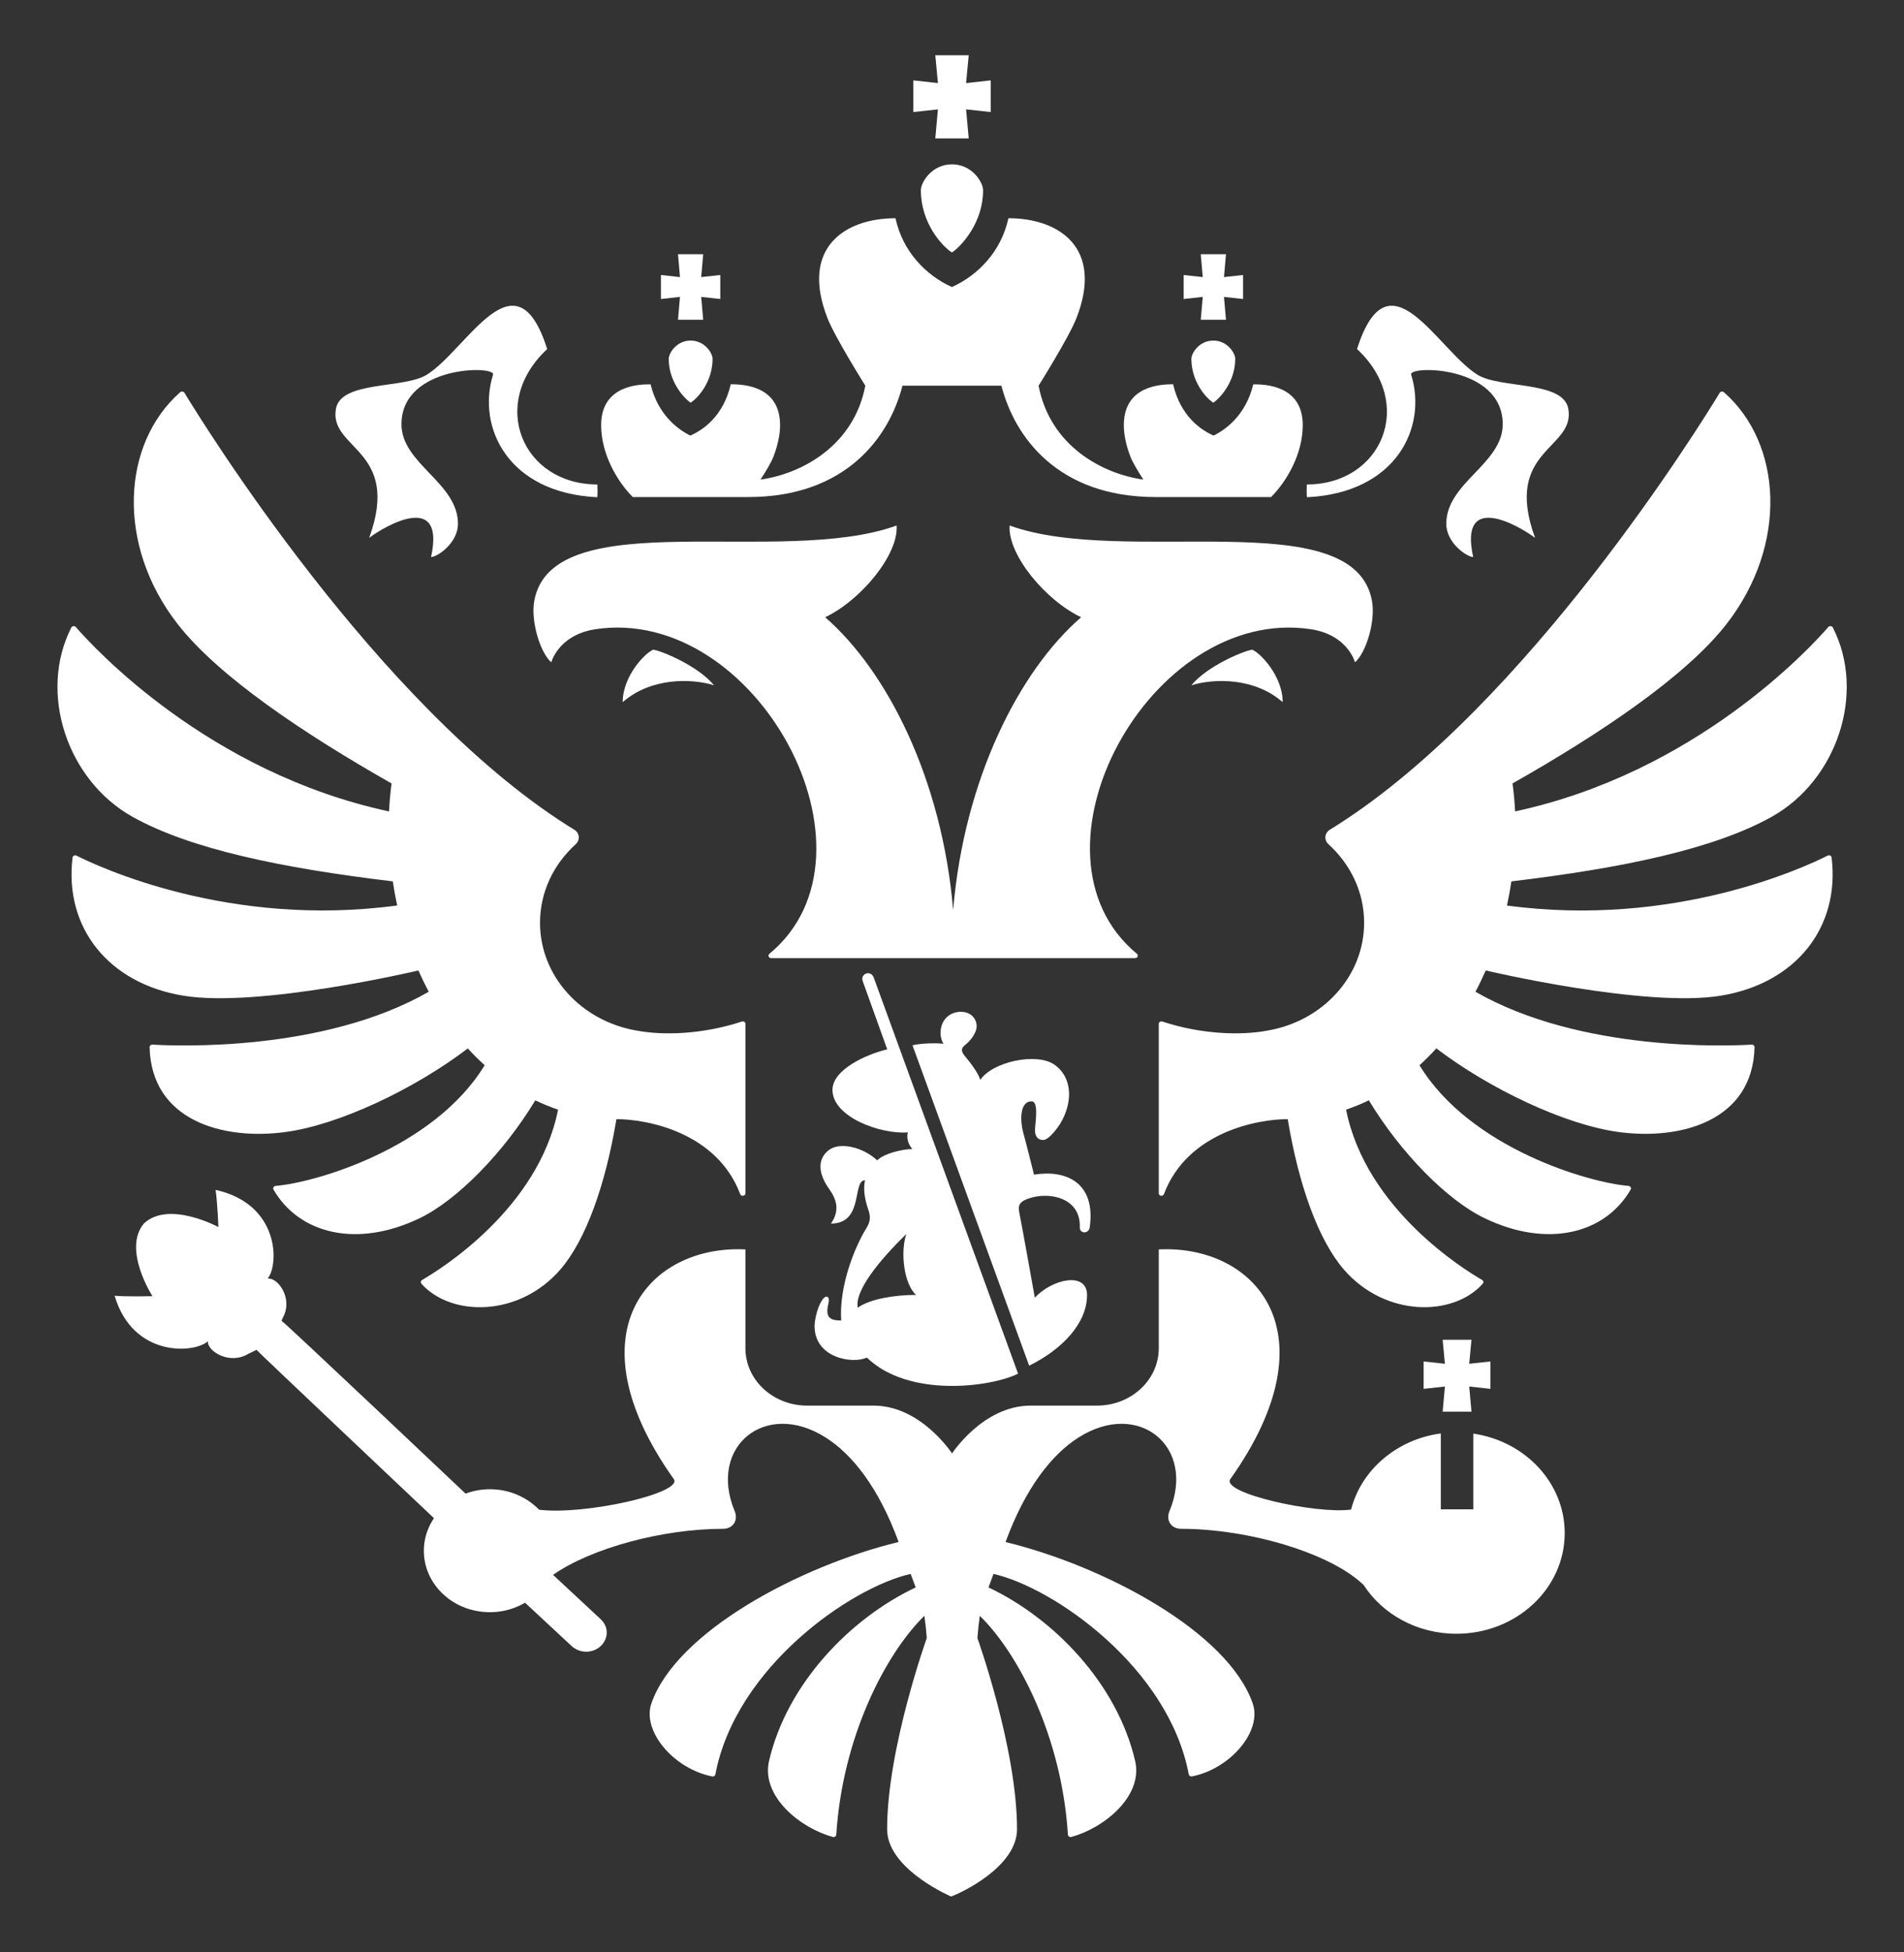<?xml version="1.0" encoding="UTF-8"?> <svg xmlns="http://www.w3.org/2000/svg" width="40" height="41" viewBox="0 0 40 41" fill="none"><rect x="0" y="0" width="40" height="41" fill="#333333" stroke="none"/><path d="M13.082 14.745C13.67 14.23 14.515 14.241 15 14.391C14.683 14.001 13.942 13.681 13.725 13.643C13.559 13.704 13.082 14.194 13.082 14.745Z" fill="white"></path><path d="M27.543 13.214C28.213 13.316 28.425 13.769 28.466 13.908C28.694 13.716 28.904 13.049 28.822 12.612C28.435 10.544 23.631 11.914 21.211 11.036C21.165 11.638 21.956 12.604 22.713 12.962C21.419 14.084 20.258 16.347 20.024 19.11C19.79 16.347 18.628 14.084 17.335 12.962C18.091 12.604 18.883 11.638 18.836 11.036C16.416 11.914 11.612 10.544 11.225 12.612C11.144 13.049 11.354 13.716 11.582 13.908C11.622 13.769 11.835 13.316 12.505 13.214C15.889 12.702 18.715 17.919 16.165 20.029C16.125 20.061 16.147 20.12 16.2 20.12H23.848C23.9 20.12 23.922 20.061 23.884 20.029C21.332 17.919 24.158 12.702 27.543 13.214Z" fill="white"></path><path d="M22.894 25.77C23.024 24.828 22.388 24.558 21.723 24.668C21.64 24.344 21.573 24.061 21.495 23.781C21.434 23.555 21.412 23.128 21.674 23.128C21.816 23.128 21.759 23.525 21.745 23.695C21.733 23.845 21.788 23.936 21.909 23.94C21.985 23.943 22.08 23.846 22.136 23.782C22.517 23.351 22.605 22.685 22.159 22.363C21.786 22.093 20.851 22.294 20.594 22.678C20.555 22.534 20.37 22.295 20.281 22.191C20.194 22.089 20.172 22.019 20.292 21.93C20.348 21.887 20.518 21.718 20.518 21.543C20.518 21.439 20.438 21.248 20.183 21.248C19.982 21.248 19.759 21.387 19.759 21.698C19.759 21.767 19.775 21.84 19.82 21.92C19.693 21.899 19.348 21.907 19.17 21.951L21.621 28.679C22.323 28.333 22.837 27.784 22.837 27.196C22.837 26.694 22.099 26.86 21.74 27.252C21.625 26.615 21.522 26.029 21.41 25.443C21.379 25.282 21.461 25.224 21.591 25.175C22.026 25.013 22.709 25.144 22.685 25.773C22.68 25.915 22.879 25.915 22.894 25.77Z" fill="white"></path><path d="M29.646 7.867C29.586 7.672 31.57 7.667 31.57 8.909C31.57 9.742 30.384 10.136 30.384 11C30.384 11.402 30.816 11.697 30.949 11.697C30.643 10.31 31.907 11.036 32.249 11.295C31.57 9.43 33.098 9.442 32.948 8.586C32.843 7.989 31.515 8.169 31.035 7.867C30.183 7.33 29.174 5.242 28.509 7.33C29.748 8.481 29.027 10.174 27.454 10.174C27.454 10.174 27.445 10.422 27.46 10.442C29.336 10.35 29.99 8.971 29.646 7.867Z" fill="white"></path><path d="M26.305 13.643C26.087 13.681 25.347 14.001 25.029 14.391C25.514 14.241 26.36 14.23 26.947 14.745C26.947 14.194 26.471 13.705 26.305 13.643Z" fill="white"></path><path d="M19.04 25.915C18.911 26.3 18.991 26.964 19.244 27.193C18.804 27.193 18.282 27.275 18.02 27.461H18.019C17.956 27.119 18.433 26.506 19.04 25.915ZM17.27 27.305C17.164 27.463 17.113 27.734 17.113 27.849C17.113 28.516 17.907 28.65 18.211 28.509C19.088 29.358 20.811 29.132 21.388 28.847L18.354 20.524C18.293 20.367 18.07 20.442 18.125 20.605L18.639 22.036C18.198 22.141 17.489 22.462 17.489 22.888C17.489 23.455 18.492 23.824 19.072 23.78C19.043 23.909 19.077 24.024 19.167 24.13C18.956 24.13 18.559 24.228 18.429 24.368C18.122 24.082 17.64 23.977 17.412 24.152C17.181 24.328 17.175 24.625 17.415 24.962C17.582 25.195 17.645 25.424 17.457 25.695C18.156 25.695 17.898 24.786 18.172 24.786C18.136 24.962 18.159 25.166 18.238 25.392C18.291 25.542 18.291 25.649 18.2 25.794C17.975 26.154 17.624 26.982 17.672 27.731C17.442 27.73 17.326 27.674 17.407 27.361C17.437 27.244 17.365 27.161 17.27 27.305Z" fill="white"></path><path d="M38.398 17.967C37.929 18.204 35.18 19.492 31.659 19.016C31.695 18.848 31.726 18.679 31.752 18.509C34.095 18.229 36 17.831 37.215 17.156C38.599 16.385 39.204 14.547 38.505 13.178C38.487 13.144 38.437 13.138 38.411 13.166C38.029 13.607 35.622 16.226 31.83 17.039C31.82 16.843 31.802 16.647 31.776 16.452C33.618 15.408 35.416 14.204 36.272 13.104C37.567 11.44 37.447 9.318 36.216 8.236C36.203 8.225 36.187 8.22 36.169 8.222C36.153 8.224 36.138 8.234 36.129 8.248C35.739 8.891 32.092 14.786 28.087 17.331C28.039 17.362 27.989 17.393 27.94 17.423C27.825 17.492 27.812 17.641 27.91 17.73C28.371 18.149 28.658 18.731 28.658 19.377C28.658 20.501 27.792 21.436 26.647 21.639C26.065 21.752 25.225 21.719 24.418 21.452C24.381 21.441 24.344 21.464 24.344 21.501V25.061C24.344 25.118 24.431 25.132 24.452 25.077C24.942 23.778 26.41 23.502 27.053 23.502C27.284 24.891 27.697 26.041 28.233 26.661C29.106 27.667 30.532 27.652 31.151 26.957C31.161 26.946 31.165 26.93 31.163 26.915C31.16 26.9 31.151 26.886 31.137 26.879C30.773 26.67 28.695 25.394 28.279 23.303C28.443 23.246 28.603 23.182 28.757 23.106C29.428 24.216 30.404 25.206 31.191 25.583C32.511 26.217 33.72 25.909 34.257 24.982C34.276 24.949 34.253 24.908 34.213 24.904C33.396 24.839 30.889 24.121 29.821 22.37C29.943 22.258 30.063 22.14 30.175 22.016C31.292 22.866 32.871 23.618 34.002 23.772C35.325 23.951 36.824 23.53 36.86 21.991C36.861 21.96 36.833 21.935 36.801 21.937C36.331 21.965 33.216 22.1 30.997 20.827C31.075 20.68 31.146 20.531 31.213 20.38C31.213 20.38 34.566 21.172 36.154 20.909C37.733 20.649 38.658 19.472 38.479 18.008C38.475 17.971 38.432 17.95 38.398 17.967Z" fill="white"></path><path d="M8.79 20.38C8.857 20.531 8.929 20.68 9.007 20.827C6.788 22.1 3.675 21.965 3.203 21.937C3.17 21.935 3.142 21.961 3.143 21.991C3.179 23.53 4.678 23.952 6.001 23.772C7.132 23.619 8.712 22.866 9.828 22.017C9.94 22.141 10.06 22.258 10.182 22.37C9.114 24.121 6.607 24.839 5.79 24.904C5.751 24.908 5.727 24.949 5.746 24.982C6.283 25.909 7.492 26.217 8.813 25.584C9.599 25.206 10.575 24.216 11.246 23.107C11.4 23.182 11.561 23.246 11.724 23.303C11.308 25.394 9.229 26.671 8.866 26.88C8.853 26.887 8.844 26.9 8.841 26.915C8.838 26.93 8.843 26.946 8.852 26.957C9.471 27.653 10.897 27.667 11.771 26.661C12.307 26.041 12.719 24.891 12.95 23.502C13.593 23.502 15.061 23.778 15.551 25.078C15.573 25.132 15.66 25.118 15.66 25.061V21.501C15.66 21.464 15.622 21.441 15.585 21.452C14.778 21.719 13.938 21.752 13.357 21.639C12.211 21.436 11.345 20.502 11.345 19.378C11.345 18.731 11.632 18.148 12.093 17.73C12.191 17.642 12.178 17.492 12.064 17.423C12.014 17.392 11.964 17.362 11.915 17.331C7.913 14.787 4.268 8.896 3.875 8.249C3.857 8.219 3.813 8.213 3.786 8.236C2.556 9.319 2.436 11.441 3.731 13.104C4.587 14.204 6.385 15.408 8.226 16.452C8.2 16.647 8.183 16.843 8.173 17.04C4.384 16.226 1.979 13.612 1.593 13.168C1.567 13.138 1.515 13.145 1.498 13.179C0.801 14.547 1.406 16.385 2.789 17.156C4.003 17.831 5.908 18.228 8.252 18.509C8.277 18.678 8.308 18.848 8.344 19.015C4.826 19.491 2.079 18.207 1.607 17.968C1.571 17.95 1.529 17.972 1.524 18.009C1.347 19.473 2.271 20.649 3.849 20.909C5.437 21.172 8.79 20.38 8.79 20.38Z" fill="white"></path><path d="M7.756 11.295C8.097 11.036 9.361 10.31 9.056 11.697C9.189 11.697 9.621 11.402 9.621 11C9.621 10.136 8.434 9.742 8.434 8.909C8.434 7.667 10.419 7.672 10.358 7.867C10.015 8.971 10.669 10.351 12.546 10.442C12.559 10.422 12.55 10.174 12.55 10.174C10.978 10.174 10.257 8.481 11.496 7.33C10.831 5.242 9.822 7.33 8.97 7.867C8.489 8.17 7.161 7.989 7.057 8.586C6.907 9.442 8.434 9.43 7.756 11.295Z" fill="white"></path><path d="M25.029 7.536C25.029 8.011 25.331 8.355 25.49 8.457C25.638 8.355 25.95 8.011 25.95 7.536C25.95 7.417 25.787 7.152 25.49 7.152C25.192 7.152 25.029 7.417 25.029 7.536Z" fill="white"></path><path d="M19.188 2.353L19.704 2.297L19.649 2.907H20.351L20.296 2.297L20.813 2.353V1.688L20.296 1.745L20.351 1.16H19.649L19.704 1.745L19.188 1.688V2.353Z" fill="white"></path><path d="M19.346 3.996C19.346 4.67 19.775 5.158 19.999 5.303C20.209 5.158 20.653 4.67 20.653 3.996C20.653 3.826 20.421 3.451 19.999 3.451C19.577 3.451 19.346 3.826 19.346 3.996Z" fill="white"></path><path d="M15.722 10.438C17.764 10.438 18.682 9.186 18.959 8.099C19.419 8.099 19.827 8.099 21.038 8.099C21.316 9.186 22.234 10.438 24.276 10.438H26.703C27.044 10.097 27.369 9.519 27.369 8.929C27.369 8.08 26.555 8.07 26.329 8.071C26.172 8.725 25.739 9.028 25.496 9.147C25.238 9.035 24.802 8.748 24.645 8.069C24.412 8.072 23.61 8.083 23.61 8.929C23.61 9.114 23.651 9.33 23.743 9.577C23.793 9.708 23.91 9.902 24.02 10.071C23.159 9.952 22.06 9.363 21.819 8.099C21.819 8.099 22.455 7.088 22.615 6.679C23.189 5.208 22.256 4.583 21.185 4.583C21.035 5.28 20.544 5.783 19.998 6.028C19.452 5.783 18.962 5.28 18.813 4.583C17.741 4.583 16.809 5.208 17.383 6.679C17.543 7.088 18.179 8.099 18.179 8.099C17.938 9.363 16.838 9.952 15.977 10.071C16.088 9.902 16.205 9.708 16.254 9.577C16.346 9.33 16.388 9.114 16.388 8.929C16.388 8.083 15.586 8.072 15.352 8.069C15.196 8.748 14.76 9.035 14.502 9.147C14.259 9.028 13.826 8.725 13.668 8.071C13.442 8.07 12.629 8.08 12.629 8.929C12.629 9.519 12.953 10.097 13.294 10.438H15.722Z" fill="white"></path><path d="M26.115 5.775L25.714 5.819L25.756 5.339H25.226L25.268 5.819L24.867 5.775V6.279L25.268 6.235L25.226 6.715H25.756L25.714 6.235L26.115 6.279V5.775Z" fill="white"></path><path d="M14.773 5.339H14.244L14.285 5.819L13.885 5.775V6.279L14.285 6.235L14.244 6.715H14.773L14.731 6.235L15.132 6.279V5.775L14.731 5.819L14.773 5.339Z" fill="white"></path><path d="M14.049 7.536C14.049 8.011 14.361 8.355 14.509 8.457C14.668 8.355 14.97 8.011 14.97 7.536C14.97 7.417 14.807 7.152 14.509 7.152C14.212 7.152 14.049 7.417 14.049 7.536Z" fill="white"></path><path d="M29.908 29.166L30.355 29.117L30.308 29.645H30.913L30.866 29.117L31.312 29.166V28.591L30.866 28.639L30.913 28.135H30.308L30.355 28.639L29.908 28.591V29.166Z" fill="white"></path><path d="M30.952 30.106V31.696H30.596H30.596H30.269V30.102C29.344 30.226 28.598 30.867 28.384 31.701C27.645 31.801 25.651 31.358 25.846 31.063C28.042 27.974 26.362 26.136 24.344 26.238V28.312C24.344 28.979 23.762 29.518 23.046 29.518H21.652C20.652 29.518 20.001 30.523 20.001 30.523C20.001 30.523 19.35 29.518 18.351 29.518H16.957C16.24 29.518 15.66 28.979 15.66 28.312V26.238C13.642 26.136 11.96 27.975 14.157 31.063C14.35 31.355 12.29 31.823 11.325 31.704C11.07 31.441 10.703 31.274 10.292 31.274C10.118 31.274 9.944 31.305 9.781 31.366C9.781 31.366 5.985 27.773 5.915 27.737L5.946 27.664C6.162 27.26 5.832 26.82 5.622 26.851C5.865 26.559 5.877 25.283 4.529 24.988C4.568 25.244 4.588 25.768 4.588 25.768C4.588 25.768 3.547 25.205 3.025 25.691C2.566 26.234 3.203 27.22 3.203 27.22C3.203 27.22 2.671 27.233 2.408 27.211C2.794 28.515 4.088 28.423 4.368 28.166C4.35 28.373 4.818 28.669 5.214 28.432L5.389 28.347C5.42 28.389 9.117 31.882 9.117 31.882C8.947 32.134 8.866 32.443 8.922 32.773C9.009 33.288 9.438 33.715 9.987 33.825C10.374 33.904 10.738 33.828 11.03 33.657L12.008 34.566C12.096 34.645 12.213 34.694 12.345 34.685C12.584 34.669 12.763 34.474 12.745 34.252C12.737 34.151 12.686 34.066 12.616 34C12.6 33.983 11.619 33.072 11.619 33.072C12.428 32.505 13.936 32.105 15.188 32.105C15.408 32.105 15.511 31.919 15.435 31.736C14.868 30.372 16.087 29.385 17.348 30.189C17.899 30.539 18.458 31.23 18.878 32.382C16.809 32.884 14.211 34.264 13.685 35.77C13.483 36.352 14.151 37.145 14.963 37.305C14.978 37.308 14.993 37.306 15.005 37.297C15.018 37.289 15.027 37.276 15.029 37.262C15.454 35.013 17.872 33.337 19.131 33.052C19.194 33.222 19.173 33.167 19.237 33.336C17.866 33.984 16.537 35.351 16.157 36.977C15.983 37.721 16.813 38.392 17.498 38.576C17.533 38.585 17.567 38.561 17.569 38.528C17.699 36.472 18.607 34.726 19.42 33.932C19.442 34.087 19.459 34.244 19.47 34.4C19.47 34.4 18.637 36.72 18.637 38.413C18.637 39.2 19.808 39.75 19.981 39.827C20.197 39.75 21.366 39.2 21.366 38.413C21.366 36.72 20.534 34.4 20.534 34.4C20.545 34.244 20.562 34.087 20.584 33.932C21.397 34.726 22.305 36.472 22.435 38.527C22.437 38.561 22.471 38.585 22.505 38.576C23.191 38.392 24.021 37.721 23.847 36.977C23.466 35.351 22.138 33.984 20.767 33.336C20.83 33.167 20.809 33.222 20.872 33.052C22.132 33.337 24.55 35.013 24.974 37.262C24.977 37.276 24.986 37.289 24.998 37.297C25.01 37.305 25.025 37.308 25.04 37.305C25.851 37.145 26.521 36.352 26.317 35.771C25.793 34.264 23.194 32.884 21.125 32.383C21.547 31.23 22.106 30.539 22.656 30.189C23.916 29.385 25.135 30.373 24.568 31.736C24.492 31.919 24.595 32.105 24.816 32.105C26.219 32.105 27.944 32.607 28.647 33.284C29.045 33.898 29.769 34.309 30.597 34.309C31.854 34.309 32.872 33.362 32.872 32.195C32.872 31.139 32.039 30.264 30.952 30.106Z" fill="white"></path></svg> 